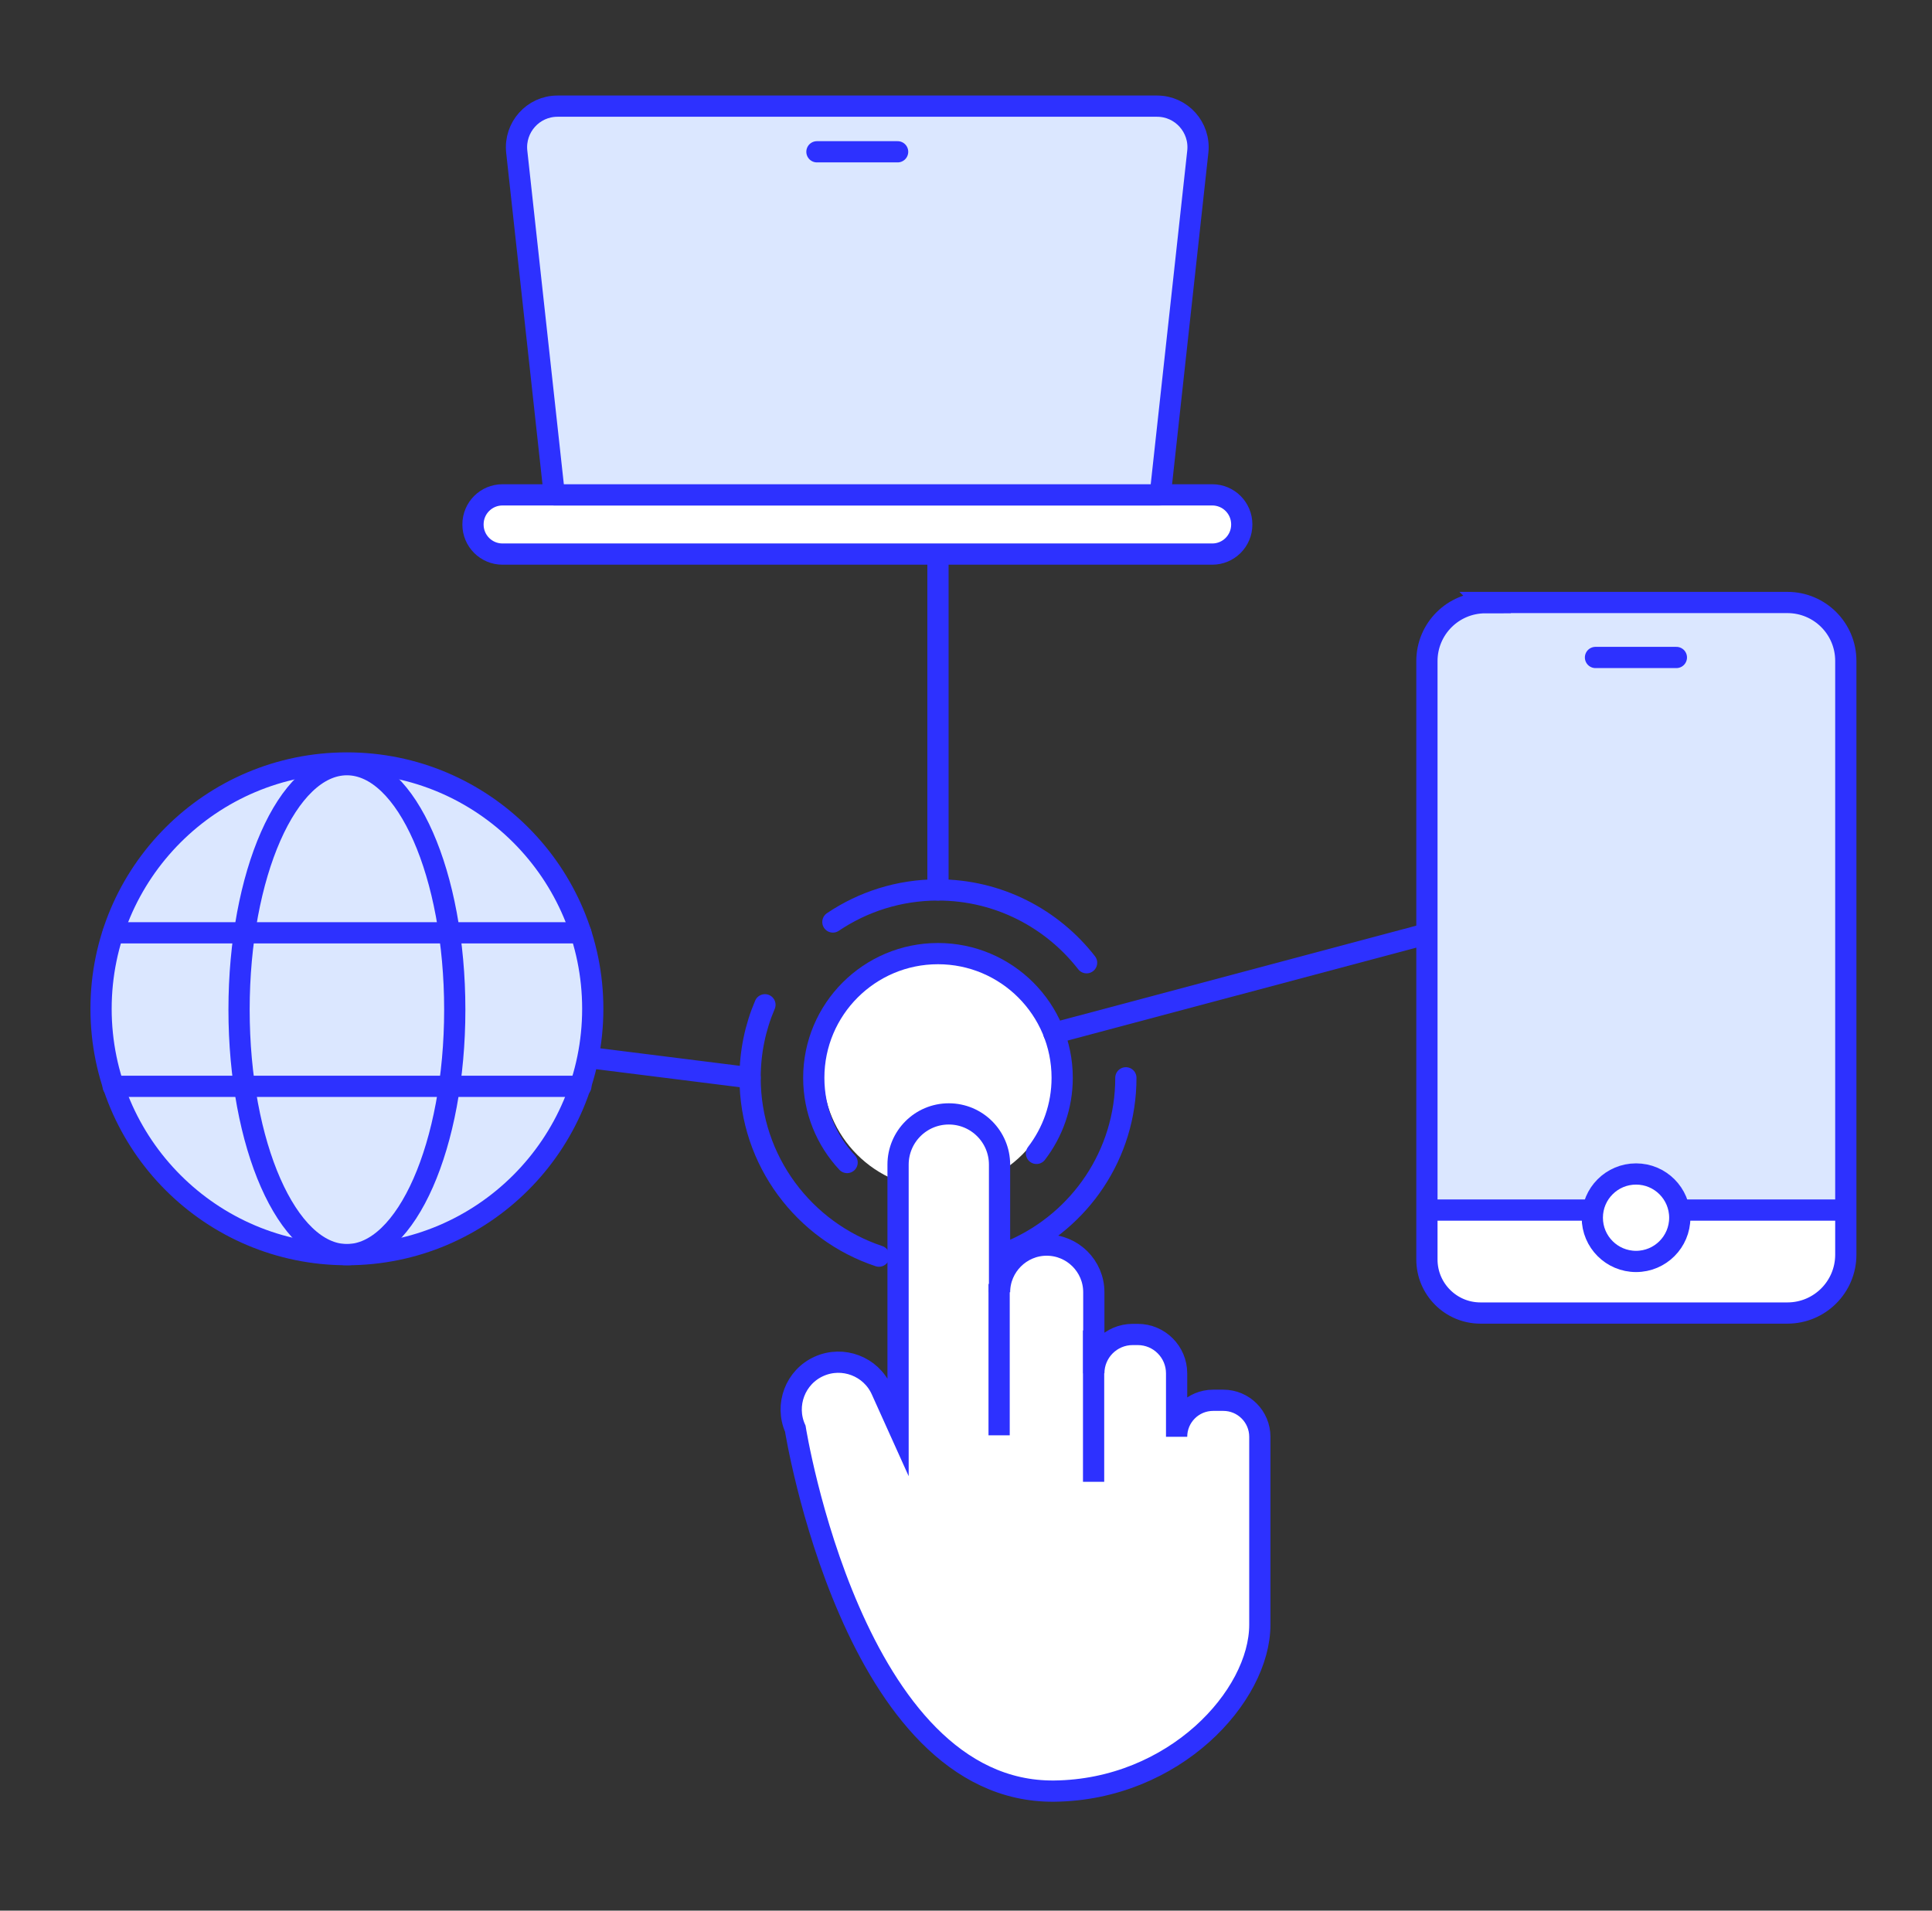 <?xml version="1.0" encoding="UTF-8"?> <svg xmlns="http://www.w3.org/2000/svg" width="91" height="90" viewBox="0 0 91 90" fill="none"><rect x="0" y="0" width="91" height="90" fill="#333333" stroke="none"/><circle cx="44.26" cy="50.5" r="5.5" fill="white"></circle><path d="M59.34 73.68V67.68C59.34 66.73 58.57 65.96 57.62 65.96H57.14C56.19 65.96 55.42 66.73 55.42 67.68V64.69C55.42 63.68 54.6 62.86 53.59 62.86H53.35C52.34 62.86 51.52 63.68 51.52 64.69V60.87C51.52 59.64 50.52 58.65 49.3 58.65C48.08 58.65 47.08 59.65 47.08 60.87V54.86C47.08 53.54 46.01 52.47 44.69 52.47C43.37 52.47 42.3 53.54 42.3 54.86V67.21L41.52 65.48C41.02 64.36 39.7 63.86 38.58 64.36C37.46 64.86 36.96 66.18 37.46 67.3C37.46 67.3 40.18 84.46 49.65 84.37C55.31 84.31 59.34 79.9 59.34 76.53V73.77V73.69V73.68Z" fill="white" stroke="#2D31FF" stroke-miterlimit="10"></path><path d="M47.06 67.61V60.48" stroke="#2D31FF" stroke-miterlimit="10"></path><path d="M51.51 69.8V62.67" stroke="#2D31FF" stroke-miterlimit="10"></path><path d="M41.4 59.17C37.88 58 35.33 54.68 35.33 50.77C35.33 49.55 35.58 48.38 36.03 47.33" stroke="#2D31FF" stroke-linecap="round" stroke-linejoin="round"></path><path d="M53.03 50.77C53.03 54.38 50.87 57.48 47.77 58.86" stroke="#2D31FF" stroke-linecap="round" stroke-linejoin="round"></path><path d="M39.23 43.43C40.64 42.48 42.34 41.92 44.18 41.92C47.03 41.92 49.56 43.27 51.18 45.35" stroke="#2D31FF" stroke-linecap="round" stroke-linejoin="round"></path><path d="M39.9 54.76C38.92 53.71 38.33 52.31 38.33 50.77C38.33 47.54 40.95 44.92 44.18 44.92C47.41 44.92 50.03 47.54 50.03 50.77C50.03 52.11 49.58 53.34 48.82 54.33" stroke="#2D31FF" stroke-linecap="round" stroke-linejoin="round"></path><path d="M49.639 48.67L67.2 43.99" stroke="#2D31FF" stroke-linecap="round" stroke-linejoin="round"></path><path d="M44.18 41.92V26.09" stroke="#2D31FF" stroke-linecap="round" stroke-linejoin="round"></path><path d="M84.191 28.88C85.434 28.88 86.441 29.886 86.441 31.13V59.1C86.441 60.343 85.434 61.349 84.191 61.35H69.73C68.616 61.349 67.71 60.444 67.71 59.33V31.14C67.71 29.896 68.716 28.89 69.96 28.89H71.167L71.157 28.88H84.191Z" fill="white" stroke="#2D31FF"></path><path d="M69.95 28.38H84.19C85.71 28.38 86.94 29.61 86.94 31.13V59.1C86.94 60.62 85.71 61.85 84.19 61.85H69.73C68.34 61.85 67.21 60.72 67.21 59.33V31.14C67.21 29.62 68.44 28.39 69.96 28.39L69.95 28.38Z" fill="white"></path><path d="M69.74 28.38H84.39C85.79 28.38 86.93 29.52 86.93 30.92V57.36H67.2V30.92C67.2 29.52 68.34 28.38 69.74 28.38Z" fill="#DBE7FF"></path><path d="M69.95 28.38H84.19C85.71 28.38 86.94 29.61 86.94 31.13V59.1C86.94 60.62 85.71 61.85 84.19 61.85H69.73C68.34 61.85 67.21 60.72 67.21 59.33V31.14C67.21 29.62 68.44 28.39 69.96 28.39L69.95 28.38Z" stroke="#2D31FF" stroke-miterlimit="10"></path><path d="M75.15 30.97H78.96" stroke="#2D31FF" stroke-linecap="round" stroke-linejoin="round"></path><path d="M77.06 59.42C78.198 59.42 79.12 58.498 79.12 57.36C79.12 56.222 78.198 55.3 77.06 55.3C75.922 55.3 75 56.222 75 57.36C75 58.498 75.922 59.42 77.06 59.42Z" fill="white" stroke="#2D31FF" stroke-linecap="round" stroke-linejoin="round"></path><path d="M74.76 57H67.26" stroke="#2D31FF"></path><path d="M86.76 57L78.76 57" stroke="#2D31FF"></path><path d="M57.099 23.31H23.669C22.901 23.31 22.279 23.932 22.279 24.7V24.71C22.279 25.478 22.901 26.1 23.669 26.1H57.099C57.867 26.1 58.489 25.478 58.489 24.71V24.7C58.489 23.932 57.867 23.31 57.099 23.31Z" fill="white" stroke="#2D31FF" stroke-linecap="round" stroke-linejoin="round"></path><path d="M54.499 5H26.259C25.109 5 24.219 6 24.339 7.14L26.109 23.31H54.649L56.419 7.14C56.539 6 55.649 5 54.499 5Z" fill="#DBE7FF" stroke="#2D31FF" stroke-linecap="round" stroke-linejoin="round"></path><path d="M38.479 7.15H42.279" stroke="#2D31FF" stroke-linecap="round" stroke-linejoin="round"></path><path d="M16.34 59.1C22.735 59.1 27.92 53.915 27.92 47.52C27.92 41.124 22.735 35.94 16.34 35.94C9.944 35.94 4.76 41.124 4.76 47.52C4.76 53.915 9.944 59.1 16.34 59.1Z" fill="#DBE7FF" stroke="#2D31FF" stroke-linecap="round" stroke-linejoin="round"></path><path d="M16.34 59.1C19.145 59.1 21.42 53.933 21.42 47.56C21.42 41.187 19.145 36.02 16.34 36.02C13.534 36.02 11.26 41.187 11.26 47.56C11.26 53.933 13.534 59.1 16.34 59.1Z" stroke="#2D31FF" stroke-linecap="round" stroke-linejoin="round"></path><path d="M5.33 43.94H27.36" stroke="#2D31FF" stroke-linecap="round" stroke-linejoin="round"></path><path d="M5.33 51.17H27.36" stroke="#2D31FF" stroke-linecap="round" stroke-linejoin="round"></path><path d="M35.33 50.77L27.92 49.84" stroke="#2D31FF" stroke-linecap="round" stroke-linejoin="round"></path></svg> 